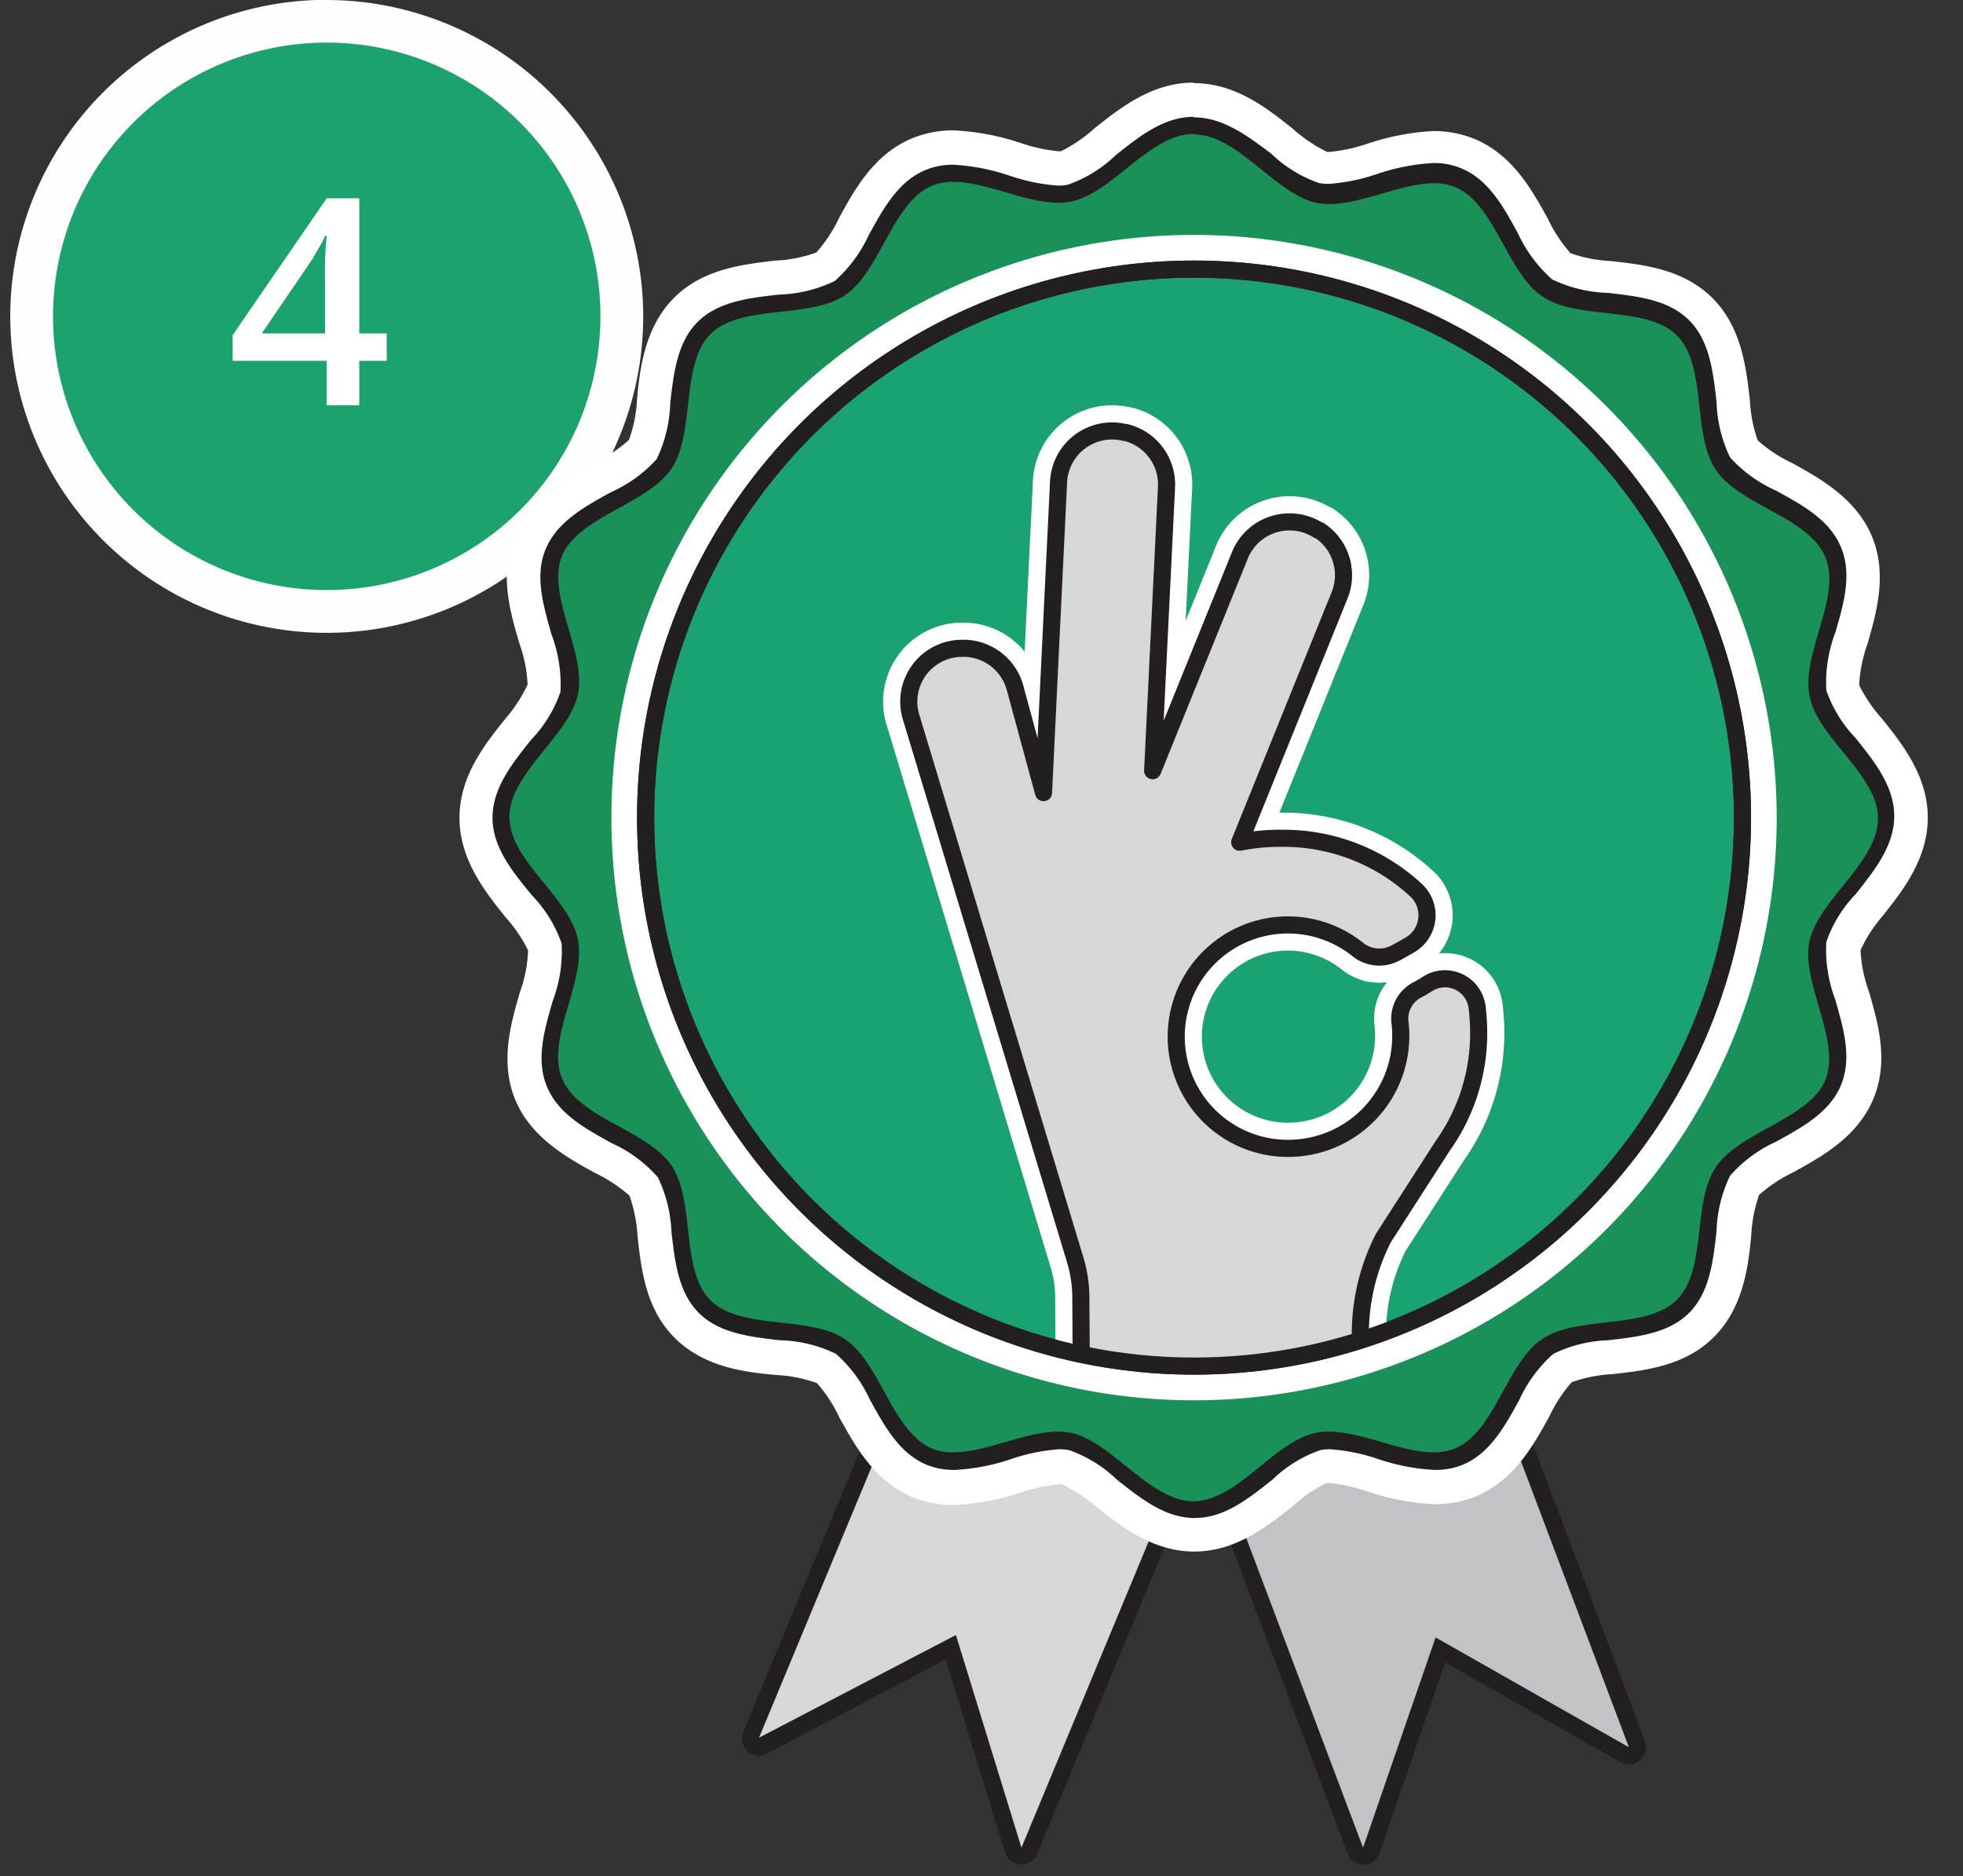 <svg id="Layer_1" data-name="Layer 1" xmlns="http://www.w3.org/2000/svg" xmlns:xlink="http://www.w3.org/1999/xlink" viewBox="0 0 114.75 109.66"><rect x="0" y="0" width="114.75" height="109.66" fill="#333333" stroke="none"/><defs><style>.cls-1,.cls-12{fill:none;}.cls-1,.cls-10,.cls-13{stroke:#231f20;}.cls-1,.cls-10,.cls-12,.cls-13{stroke-linecap:round;stroke-linejoin:round;}.cls-2{fill:#d8d8d8;}.cls-3{fill:#fffeff;}.cls-4{fill:#1ca26f;}.cls-5{fill:#fff;}.cls-6{fill:#c4c2c7;}.cls-7{fill:#231f20;}.cls-13,.cls-8{fill:#d7d7d7;}.cls-9{fill:#199158;}.cls-10{fill:#1aa270;}.cls-11{clip-path:url(#clip-path);}.cls-12{stroke:#fff;stroke-width:3px;}</style><clipPath id="clip-path"><circle class="cls-1" cx="69.8" cy="47.79" r="32.06"/></clipPath></defs><path class="cls-2" d="M19.11,35.29a16.8,16.8,0,1,1,16.8-16.8h0A16.9,16.9,0,0,1,19.11,35.29Z"/><path class="cls-3" d="M19.11,3.39A15.1,15.1,0,1,1,4,18.49H4a15.09,15.09,0,0,1,15.1-15.1m0-3.4a18.5,18.5,0,1,0,18.5,18.5A18.52,18.52,0,0,0,19.11,0Z"/><path class="cls-4" d="M19.11,34a15.5,15.5,0,1,1,15.5-15.5h0A15.51,15.51,0,0,1,19.11,34Z"/><path class="cls-4" d="M19.11,3.39A15.1,15.1,0,1,1,4,18.49H4a15.09,15.09,0,0,1,15.1-15.1m0-.9a16,16,0,1,0,16,16h0A16,16,0,0,0,19.11,2.49Z"/><path class="cls-5" d="M22.61,21.09H21v2.6h-1.9v-2.6h-5.5v-1.5l5.5-8H21v7.9h1.6ZM19,19.49v-3a21,21,0,0,1,.1-2.7H19c-.2.5-.5.9-.7,1.3l-3,4.4Z"/><path class="cls-6" d="M79.68,108.5a.51.51,0,0,1-.47-.33L63.85,67.47a.5.5,0,0,1,0-.38.45.45,0,0,1,.28-.26L79.69,61a.47.47,0,0,1,.17,0,.49.49,0,0,1,.47.32L95.69,102a.5.5,0,0,1-.14.55.52.52,0,0,1-.33.12.5.5,0,0,1-.24-.06L84.2,96.44l-4,11.72a.5.5,0,0,1-.46.34Z"/><path class="cls-7" d="M79.86,61.43l15.36,40.7-11.3-6.42L79.68,108,64.32,67.29l15.54-5.86m0-1a1,1,0,0,0-.35.06L64,66.36a1,1,0,0,0-.58,1.29l15.36,40.7a1,1,0,0,0,.93.65h0a1,1,0,0,0,.93-.68l3.84-11.15L94.73,103a1,1,0,0,0,.49.13,1,1,0,0,0,.65-.24,1,1,0,0,0,.29-1.11L80.8,61.08a1,1,0,0,0-.52-.56,1.06,1.06,0,0,0-.42-.09Z"/><path class="cls-8" d="M59.68,108.49a.49.49,0,0,1-.45-.35L55.58,96.29l-11,5.77a.59.59,0,0,1-.23,0,.49.49,0,0,1-.46-.69L60.6,61.25a.53.53,0,0,1,.28-.27.41.41,0,0,1,.19,0,.43.43,0,0,1,.19,0L76.6,67.35a.52.52,0,0,1,.27.66l-16.7,40.17a.5.5,0,0,1-.46.31Z"/><path class="cls-7" d="M61.07,61.44,76.4,67.82,59.71,108,55.88,95.57l-11.51,6,16.7-40.17m0-1a1.09,1.09,0,0,0-.39.08,1,1,0,0,0-.54.54L43.45,101.23a1,1,0,0,0,.24,1.12,1,1,0,0,0,.68.26.92.92,0,0,0,.46-.11L55.28,97l3.47,11.27a1,1,0,0,0,.91.71h.05a1,1,0,0,0,.92-.62L77.33,68.2a1,1,0,0,0-.54-1.31L61.45,60.52a1,1,0,0,0-.38-.08Z"/><path class="cls-5" d="M69.8,7.86c2.55,0,4.74,3.47,7.16,4a3.57,3.57,0,0,0,.74.07c1.93,0,4.22-1.22,6.13-1.22a3.27,3.27,0,0,1,1.25.23c2.33,1,3,5,5.1,6.4s6.08.5,7.85,2.27.87,5.76,2.27,7.85,5.43,2.76,6.4,5.1-1.41,5.63-.92,8.12,4,4.6,4,7.16-3.47,4.75-4,7.16,1.87,5.84.92,8.13-5,3-6.4,5.09S99.8,74.26,98,76s-5.77.87-7.85,2.27-2.77,5.43-5.1,6.4a3.26,3.26,0,0,1-1.25.22c-1.91,0-4.2-1.21-6.13-1.21a3.57,3.57,0,0,0-.74.07c-2.42.48-4.61,4-7.16,4s-4.75-3.47-7.16-4a3.67,3.67,0,0,0-.75-.07c-1.93,0-4.22,1.21-6.13,1.21a3.26,3.26,0,0,1-1.25-.22c-2.33-1-3-5-5.1-6.4s-6.08-.5-7.85-2.27-.87-5.77-2.27-7.86-5.43-2.76-6.4-5.09,1.41-5.64.92-8.13-4-4.6-4-7.16,3.47-4.74,4-7.16-1.87-5.83-.92-8.12,5-3,6.4-5.1.5-6.08,2.27-7.85,5.77-.87,7.86-2.27,2.76-5.43,5.09-6.4a3.27,3.27,0,0,1,1.25-.23c1.91,0,4.2,1.22,6.13,1.22a3.67,3.67,0,0,0,.75-.07c2.41-.48,4.6-3.95,7.16-3.95m0-3c-2.44,0-4.31,1.49-5.81,2.69a8.64,8.64,0,0,1-1.94,1.32h-.16a9.8,9.8,0,0,1-2.25-.5,14.44,14.44,0,0,0-3.88-.72,6.29,6.29,0,0,0-2.4.46c-2.23.92-3.38,3-4.29,4.68a8.61,8.61,0,0,1-1.32,2,8,8,0,0,1-2.38.47c-1.89.22-4.24.48-5.93,2.17s-2,4.05-2.17,5.93a8.28,8.28,0,0,1-.47,2.38,8.1,8.1,0,0,1-2,1.32c-1.67.92-3.75,2.07-4.68,4.3s-.26,4.46.27,6.27a8.14,8.14,0,0,1,.48,2.42A8.64,8.64,0,0,1,29.55,42c-1.2,1.5-2.69,3.36-2.69,5.8s1.49,4.31,2.69,5.81a8.42,8.42,0,0,1,1.32,1.94A8,8,0,0,1,30.39,58c-.53,1.82-1.18,4.08-.27,6.28s3,3.37,4.68,4.29a8.7,8.7,0,0,1,2,1.32,8.72,8.72,0,0,1,.47,2.38c.21,1.89.47,4.24,2.17,5.93s4,2,5.93,2.17a8.36,8.36,0,0,1,2.38.47,8.4,8.4,0,0,1,1.31,2c.92,1.67,2.07,3.75,4.3,4.68a6.29,6.29,0,0,0,2.4.45,14.06,14.06,0,0,0,3.88-.72,10.26,10.26,0,0,1,2.25-.49h.16A8.31,8.31,0,0,1,64,88c1.5,1.2,3.37,2.69,5.81,2.69s4.3-1.49,5.8-2.69a8.31,8.31,0,0,1,1.94-1.32h.16A10.45,10.45,0,0,1,80,87.2a14,14,0,0,0,3.87.72,6.29,6.29,0,0,0,2.4-.45c2.23-.93,3.38-3,4.3-4.68a8.4,8.4,0,0,1,1.31-2,8.36,8.36,0,0,1,2.38-.47c1.89-.21,4.24-.47,5.93-2.17s2-4,2.18-5.93a8.4,8.4,0,0,1,.46-2.38,8.93,8.93,0,0,1,2-1.32c1.67-.92,3.75-2.06,4.68-4.29s.26-4.46-.26-6.28a8.1,8.1,0,0,1-.49-2.41A8.42,8.42,0,0,1,110,53.6c1.2-1.5,2.69-3.37,2.69-5.81s-1.49-4.3-2.69-5.8a8.64,8.64,0,0,1-1.32-1.94,8.21,8.21,0,0,1,.49-2.42c.52-1.81,1.17-4.07.26-6.27s-3-3.38-4.68-4.3a8.29,8.29,0,0,1-2-1.32,8.25,8.25,0,0,1-.46-2.38c-.22-1.88-.48-4.23-2.18-5.93s-4-1.95-5.92-2.17a8.25,8.25,0,0,1-2.38-.46,8.29,8.29,0,0,1-1.32-2c-.92-1.67-2.07-3.76-4.3-4.68a6.29,6.29,0,0,0-2.4-.46A14.37,14.37,0,0,0,80,8.38a10,10,0,0,1-2.26.5h-.16A8.64,8.64,0,0,1,75.6,7.55c-1.5-1.2-3.36-2.69-5.8-2.69Z"/><path class="cls-9" d="M69.8,88.23c-1.57,0-2.93-1.09-4.25-2.15a8,8,0,0,0-3-1.81,3.34,3.34,0,0,0-.65-.06,11.51,11.51,0,0,0-3,.59,11.85,11.85,0,0,1-3.17.62,3.68,3.68,0,0,1-1.45-.26c-1.42-.59-2.26-2.11-3.06-3.58a8.28,8.28,0,0,0-2.12-2.87,8.23,8.23,0,0,0-3.49-.87c-1.66-.19-3.37-.38-4.45-1.46s-1.26-2.78-1.45-4.44a8.38,8.38,0,0,0-.88-3.49A8.07,8.07,0,0,0,36,66.33c-1.46-.8-3-1.64-3.57-3.06s-.1-3,.36-4.63a8.3,8.3,0,0,0,.53-3.59,7.83,7.83,0,0,0-1.82-3c-1.05-1.32-2.14-2.68-2.14-4.25s1.09-2.92,2.14-4.24a7.9,7.9,0,0,0,1.82-3,8.37,8.37,0,0,0-.53-3.6c-.46-1.59-.93-3.24-.36-4.62s2.11-2.26,3.57-3.07a8.09,8.09,0,0,0,2.88-2.12,8.34,8.34,0,0,0,.87-3.49c.19-1.65.38-3.36,1.45-4.44s2.79-1.27,4.45-1.45a8.38,8.38,0,0,0,3.49-.88A8.28,8.28,0,0,0,51.26,14c.8-1.47,1.64-3,3.06-3.57a3.68,3.68,0,0,1,1.45-.27,11.88,11.88,0,0,1,3.17.63,11.51,11.51,0,0,0,3,.59,3.34,3.34,0,0,0,.65-.06,8,8,0,0,0,3-1.82c1.32-1.05,2.68-2.14,4.25-2.14S72.72,8.45,74,9.5a8,8,0,0,0,3,1.82,3.34,3.34,0,0,0,.65.06,11.51,11.51,0,0,0,3-.59,11.87,11.87,0,0,1,3.18-.63,3.66,3.66,0,0,1,1.44.27c1.42.59,2.26,2.1,3.07,3.57a8.14,8.14,0,0,0,2.11,2.87,8.38,8.38,0,0,0,3.5.88c1.65.18,3.36.38,4.44,1.45s1.27,2.79,1.45,4.44a8.33,8.33,0,0,0,.88,3.49,8,8,0,0,0,2.87,2.12c1.46.81,3,1.64,3.57,3.07s.1,3-.36,4.62a8.52,8.52,0,0,0-.53,3.6,8,8,0,0,0,1.82,3c1,1.32,2.14,2.68,2.14,4.24s-1.09,2.93-2.14,4.25a8,8,0,0,0-1.82,3,8.52,8.52,0,0,0,.53,3.6c.46,1.59.94,3.23.36,4.62s-2.11,2.26-3.57,3.06a8.07,8.07,0,0,0-2.87,2.12,8.38,8.38,0,0,0-.88,3.49c-.19,1.66-.38,3.37-1.45,4.44S95.6,77.65,94,77.84a8.38,8.38,0,0,0-3.5.87,8.14,8.14,0,0,0-2.11,2.87c-.81,1.47-1.65,3-3.07,3.58a3.66,3.66,0,0,1-1.44.26,11.85,11.85,0,0,1-3.18-.62,11.51,11.51,0,0,0-3-.59,3.34,3.34,0,0,0-.65.06,8,8,0,0,0-3,1.81C72.72,87.14,71.36,88.23,69.8,88.23Z"/><path class="cls-7" d="M69.8,7.86c2.55,0,4.74,3.47,7.16,4a3.57,3.57,0,0,0,.74.07c1.93,0,4.22-1.22,6.13-1.22a3.27,3.27,0,0,1,1.25.23c2.33,1,3,5,5.1,6.4s6.08.5,7.85,2.27.87,5.76,2.27,7.85,5.43,2.76,6.4,5.1-1.41,5.63-.92,8.12,4,4.6,4,7.16-3.47,4.75-4,7.16,1.87,5.84.92,8.13-5,3-6.4,5.09S99.8,74.26,98,76s-5.77.87-7.85,2.27-2.77,5.43-5.1,6.4a3.26,3.26,0,0,1-1.25.22c-1.91,0-4.2-1.21-6.13-1.21a3.57,3.57,0,0,0-.74.07c-2.42.48-4.61,4-7.16,4s-4.75-3.47-7.16-4a3.67,3.67,0,0,0-.75-.07c-1.93,0-4.22,1.21-6.13,1.21a3.26,3.26,0,0,1-1.25-.22c-2.33-1-3-5-5.1-6.4s-6.08-.5-7.85-2.27-.87-5.77-2.27-7.86-5.43-2.76-6.4-5.09,1.41-5.64.92-8.13-4-4.6-4-7.16,3.47-4.74,4-7.16-1.87-5.83-.92-8.12,5-3,6.4-5.1.5-6.08,2.27-7.85,5.77-.87,7.86-2.27,2.76-5.43,5.09-6.4a3.27,3.27,0,0,1,1.25-.23c1.91,0,4.2,1.22,6.13,1.22a3.67,3.67,0,0,0,.75-.07c2.41-.48,4.6-3.95,7.16-3.95m0-1c-1.74,0-3.17,1.14-4.56,2.25a7.61,7.61,0,0,1-2.8,1.72,3,3,0,0,1-.55.05,11.12,11.12,0,0,1-2.81-.57,12.2,12.2,0,0,0-3.32-.65,4.08,4.08,0,0,0-1.63.31c-1.59.65-2.46,2.25-3.31,3.79a8.16,8.16,0,0,1-2,2.7,8.06,8.06,0,0,1-3.27.79c-1.74.2-3.54.4-4.74,1.6s-1.4,3-1.6,4.74a8.1,8.1,0,0,1-.79,3.27,7.91,7.91,0,0,1-2.7,1.95c-1.54.85-3.13,1.73-3.79,3.31s-.14,3.29.34,5a8.22,8.22,0,0,1,.52,3.36,7.69,7.69,0,0,1-1.72,2.8c-1.1,1.38-2.25,2.81-2.25,4.55S30,51,31.11,52.35a7.61,7.61,0,0,1,1.72,2.8,8.22,8.22,0,0,1-.52,3.36c-.48,1.67-1,3.4-.34,5s2.25,2.46,3.79,3.31a7.92,7.92,0,0,1,2.7,2A8.06,8.06,0,0,1,39.25,72c.2,1.74.4,3.54,1.6,4.74s3,1.4,4.74,1.6a7.94,7.94,0,0,1,3.27.79,8.06,8.06,0,0,1,2,2.7c.85,1.54,1.72,3.13,3.31,3.79a4.26,4.26,0,0,0,1.63.3,12.18,12.18,0,0,0,3.32-.64,11.12,11.12,0,0,1,2.81-.57,3,3,0,0,1,.55.05,7.61,7.61,0,0,1,2.8,1.72c1.39,1.1,2.82,2.25,4.56,2.25s3.17-1.15,4.55-2.25a7.61,7.61,0,0,1,2.8-1.72,3.12,3.12,0,0,1,.55-.05,11.12,11.12,0,0,1,2.81.57,12.26,12.26,0,0,0,3.32.64,4.23,4.23,0,0,0,1.63-.3c1.59-.66,2.47-2.25,3.31-3.79a8.06,8.06,0,0,1,2-2.7A7.94,7.94,0,0,1,94,78.34c1.74-.2,3.54-.4,4.74-1.6s1.4-3,1.6-4.74a8.06,8.06,0,0,1,.79-3.27,7.92,7.92,0,0,1,2.7-2c1.54-.85,3.14-1.72,3.79-3.31s.15-3.28-.34-5a8.22,8.22,0,0,1-.52-3.36,7.61,7.61,0,0,1,1.72-2.8c1.1-1.39,2.25-2.82,2.25-4.56s-1.15-3.17-2.25-4.55a7.69,7.69,0,0,1-1.72-2.8,8.22,8.22,0,0,1,.52-3.36c.49-1.67,1-3.4.34-5s-2.25-2.46-3.79-3.31a8,8,0,0,1-2.7-1.95,8.1,8.1,0,0,1-.79-3.27c-.2-1.74-.4-3.54-1.6-4.74s-3-1.4-4.74-1.6a8.1,8.1,0,0,1-3.27-.79,8.16,8.16,0,0,1-2-2.7c-.84-1.54-1.72-3.14-3.31-3.79a4.05,4.05,0,0,0-1.63-.31,12.28,12.28,0,0,0-3.32.65,11.12,11.12,0,0,1-2.81.57,3.12,3.12,0,0,1-.55-.05,7.61,7.61,0,0,1-2.8-1.72C73,8,71.53,6.86,69.8,6.86Z"/><path class="cls-5" d="M69.8,15.73A32.06,32.06,0,1,1,37.74,47.79,32.07,32.07,0,0,1,69.8,15.73m0-2a34.06,34.06,0,1,0,34.06,34.06A34.09,34.09,0,0,0,69.8,13.73Z"/><circle class="cls-10" cx="69.8" cy="47.79" r="32.06"/><g class="cls-11"><path class="cls-12" d="M53.23,41.82a3.12,3.12,0,0,1,2.82-3.92h.06a3.13,3.13,0,0,1,3.23,2.32L61,46.33l.88-18.17a3.13,3.13,0,0,1,3.87-2.88h.06a3.13,3.13,0,0,1,2.38,3.19l-.81,16.58,5.12-12.64A3.13,3.13,0,0,1,77.07,31l.05,0a3.13,3.13,0,0,1,1.19,3.79L72.47,49.23A11.93,11.93,0,0,1,75,49a11.38,11.38,0,0,1,7.74,3,2,2,0,0,1-.37,3.26c-.26.15-.52.3-.79.44a2,2,0,0,1-2.22-.21A6.53,6.53,0,1,0,75.85,67.1a6.57,6.57,0,0,0,6-5.88,6.86,6.86,0,0,0,0-1.36,1.9,1.9,0,0,1,1-2,6.48,6.48,0,0,0,.57-.33,1.89,1.89,0,0,1,2.92,1.3,12.39,12.39,0,0,1,.09,2A11.35,11.35,0,0,1,84.32,67l-3.45,5.36A12.36,12.36,0,0,0,79.52,78V95.11H63.31l-.13-19.48a7.84,7.84,0,0,0-.33-2L53.23,41.82"/><path class="cls-13" d="M53.23,41.82a3.12,3.12,0,0,1,2.82-3.92h.06a3.13,3.13,0,0,1,3.23,2.32L61,46.33l.88-18.17a3.13,3.13,0,0,1,3.87-2.88h.06a3.13,3.13,0,0,1,2.38,3.19l-.81,16.58,5.12-12.64A3.13,3.13,0,0,1,77.07,31l.05,0a3.13,3.13,0,0,1,1.19,3.79L72.47,49.23A11.93,11.93,0,0,1,75,49a11.38,11.38,0,0,1,7.74,3,2,2,0,0,1-.37,3.26c-.26.15-.52.3-.79.44a2,2,0,0,1-2.22-.21A6.53,6.53,0,1,0,75.85,67.1a6.57,6.57,0,0,0,6-5.88,6.86,6.86,0,0,0,0-1.36,1.9,1.9,0,0,1,1-2,6.48,6.48,0,0,0,.57-.33,1.89,1.89,0,0,1,2.92,1.3,12.39,12.39,0,0,1,.09,2A11.35,11.35,0,0,1,84.32,67l-3.45,5.36A12.36,12.36,0,0,0,79.52,78V95.11H63.31l-.13-19.48a7.84,7.84,0,0,0-.33-2L53.23,41.82"/></g><circle class="cls-1" cx="69.8" cy="47.79" r="32.06"/></svg>